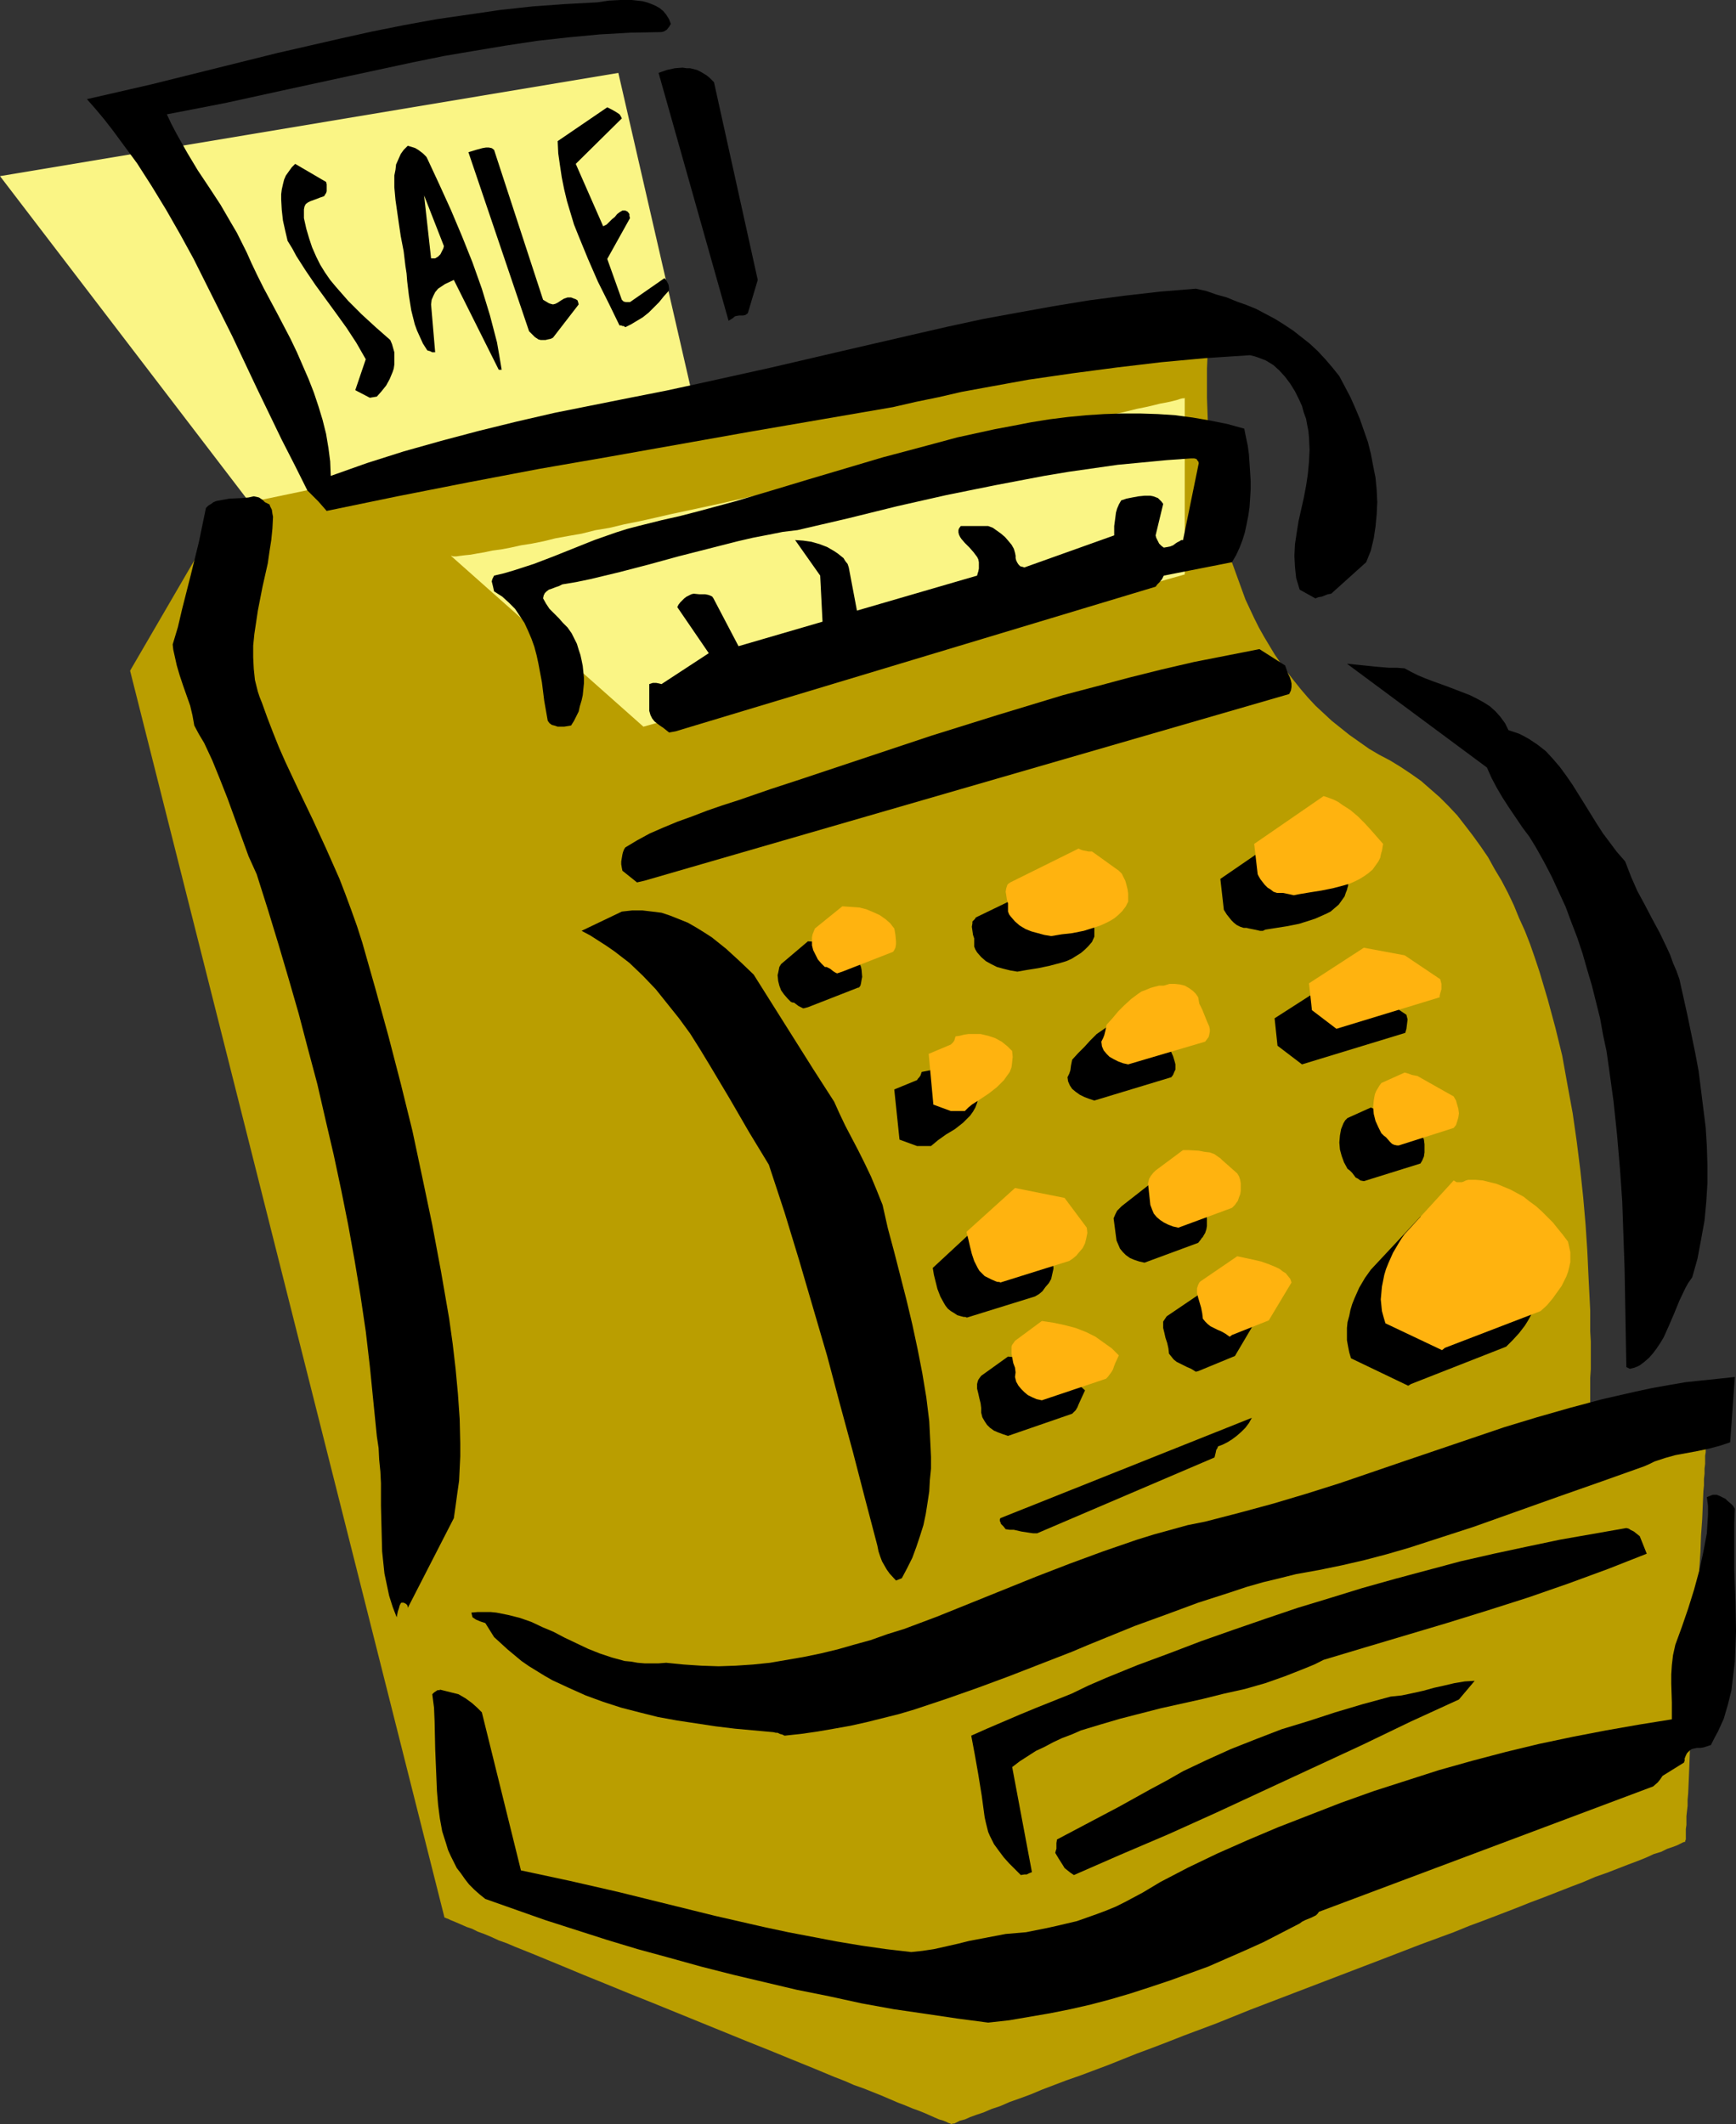 <?xml version="1.0" encoding="UTF-8" standalone="no"?>
<svg
   version="1.0"
   width="127.251mm"
   height="155.711mm"
   id="svg45"
   sodipodi:docname="Cash Register 2.wmf"
   xmlns:inkscape="http://www.inkscape.org/namespaces/inkscape"
   xmlns:sodipodi="http://sodipodi.sourceforge.net/DTD/sodipodi-0.dtd"
   xmlns="http://www.w3.org/2000/svg"
   xmlns:svg="http://www.w3.org/2000/svg">
  <rect width="100%" height="100%" fill="#333333" stroke="none"/>
  <sodipodi:namedview
     id="namedview45"
     pagecolor="#ffffff"
     bordercolor="#000000"
     borderopacity="0.25"
     inkscape:showpageshadow="2"
     inkscape:pageopacity="0.0"
     inkscape:pagecheckerboard="0"
     inkscape:deskcolor="#d1d1d1"
     inkscape:document-units="mm" />
  <defs
     id="defs1">
    <pattern
       id="WMFhbasepattern"
       patternUnits="userSpaceOnUse"
       width="6"
       height="6"
       x="0"
       y="0" />
  </defs>
  <path
     style="fill:#faf585;fill-opacity:1;fill-rule:evenodd;stroke:none"
     d="M 76.118,148.341 0,48.801 171.306,20.199 l 21.979,95.662 v 0 l -0.323,0.162 -0.323,0.162 h -0.646 l -0.646,0.323 -0.97,0.162 -0.97,0.323 -1.131,0.323 -1.293,0.323 -1.293,0.485 -1.454,0.323 -1.616,0.485 -1.778,0.646 -1.778,0.485 -1.939,0.485 -1.939,0.646 -4.202,1.293 -4.525,1.293 -4.848,1.293 -5.01,1.454 -5.172,1.616 -5.333,1.454 -10.828,3.232 -10.828,3.07 -5.333,1.454 -5.333,1.454 -5.01,1.454 -4.848,1.293 -4.525,1.293 -4.363,1.131 -1.939,0.485 -1.939,0.485 -1.939,0.485 -1.778,0.485 -1.616,0.485 -1.454,0.323 -1.454,0.323 -1.293,0.323 -1.131,0.323 -1.131,0.162 -0.97,0.162 -0.808,0.323 h -0.485 -0.485 -0.323 z"
     id="path1" />
  <path
     style="fill:#c4ad4c;fill-opacity:1;fill-rule:evenodd;stroke:none"
     d="m 250.495,482.511 15.03,39.428 191.669,-51.063 -5.656,-36.196 z"
     id="path2" />
  <path
     style="fill:#ba9e00;fill-opacity:1;fill-rule:evenodd;stroke:none"
     d="M 62.381,140.584 36.039,185.83 123.147,531.312 h 0.162 l 0.323,0.162 0.485,0.162 0.646,0.323 0.808,0.323 1.131,0.485 1.131,0.485 1.454,0.646 1.454,0.485 1.616,0.808 1.778,0.646 1.939,0.808 2.101,0.97 2.263,0.808 2.263,0.97 2.424,0.97 2.424,0.97 2.747,1.131 2.747,1.131 2.747,1.131 5.818,2.424 5.98,2.424 6.303,2.585 6.464,2.585 13.09,5.333 13.09,5.332 6.464,2.585 6.303,2.585 5.98,2.424 5.818,2.424 2.909,1.131 2.586,1.131 2.747,0.97 2.424,0.97 2.424,0.97 2.263,0.97 2.263,0.97 2.101,0.808 1.939,0.808 1.778,0.646 1.616,0.646 1.454,0.646 1.454,0.646 1.131,0.485 1.131,0.323 0.808,0.323 0.646,0.323 0.485,0.162 0.323,0.162 h 0.162 l 0.162,-0.162 h 0.485 l 0.646,-0.323 0.97,-0.485 1.293,-0.323 1.454,-0.646 1.778,-0.646 1.939,-0.646 2.263,-0.97 2.424,-0.808 2.586,-1.131 2.747,-0.97 3.071,-1.131 3.071,-1.293 3.394,-1.293 3.394,-1.293 3.717,-1.293 3.879,-1.454 3.879,-1.454 4.04,-1.616 4.04,-1.616 4.363,-1.616 4.202,-1.616 4.525,-1.778 9.05,-3.393 9.212,-3.717 37.978,-14.543 9.212,-3.555 9.212,-3.393 4.363,-1.778 4.363,-1.616 4.202,-1.616 4.202,-1.616 4.04,-1.616 3.879,-1.454 3.717,-1.454 3.717,-1.454 3.394,-1.293 3.394,-1.454 3.232,-1.131 2.909,-1.131 2.909,-1.131 2.586,-0.97 2.424,-0.97 2.101,-0.97 2.101,-0.646 1.616,-0.808 1.454,-0.485 1.293,-0.485 0.97,-0.485 0.646,-0.323 0.485,-0.162 h 0.162 v -0.323 l 0.162,-0.323 v -0.485 -0.646 -0.97 -0.808 l 0.162,-1.131 v -1.131 -1.293 l 0.162,-1.454 0.162,-1.454 v -1.616 l 0.162,-1.778 0.162,-3.717 0.162,-4.04 0.162,-4.363 0.323,-4.525 0.162,-4.848 0.323,-4.848 0.323,-5.009 0.485,-10.342 0.485,-10.342 0.323,-5.171 0.162,-4.848 0.323,-4.848 0.162,-4.525 0.323,-4.525 0.162,-3.878 0.162,-3.878 0.162,-1.616 v -1.778 l 0.162,-1.454 v -1.454 l 0.162,-1.293 v -1.293 -0.97 l 0.162,-0.97 v -0.808 -0.808 -0.485 l 0.162,-0.323 v -0.485 h -0.485 -0.323 -0.646 l -0.646,-0.162 h -0.97 l -0.97,-0.162 -1.131,-0.162 -2.424,-0.162 -2.747,-0.323 -2.909,-0.323 -5.98,-0.808 -3.071,-0.323 -2.747,-0.323 -2.424,-0.323 -1.131,-0.162 -0.97,-0.162 -0.808,-0.162 h -0.808 l -0.485,-0.162 h -0.485 l -0.323,-0.162 v 0 -0.323 -0.485 -0.808 -0.97 l 0.162,-1.131 v -1.293 l 0.162,-1.454 v -1.616 -1.778 -1.939 -2.101 l 0.162,-2.262 v -7.756 l -0.162,-2.747 v -2.909 -2.909 l -0.162,-3.232 -0.162,-3.232 -0.162,-3.232 -0.162,-3.555 -0.162,-3.393 -0.485,-7.272 -0.646,-7.433 -0.808,-7.595 -0.97,-7.756 -1.131,-7.918 -1.454,-7.918 -1.454,-8.08 -1.939,-7.918 -2.101,-7.756 -2.263,-7.595 -1.293,-3.878 -1.293,-3.717 -1.454,-3.717 -1.616,-3.555 -1.454,-3.555 -1.616,-3.393 -1.778,-3.393 -1.939,-3.232 -1.778,-3.232 -2.101,-3.07 -2.101,-2.909 -2.101,-2.747 -2.263,-2.909 -2.424,-2.585 -2.424,-2.424 -2.586,-2.262 -2.586,-2.262 -2.747,-1.939 -2.909,-1.939 -2.909,-1.778 -3.071,-1.616 -2.747,-1.616 -2.747,-1.939 -2.747,-1.939 -2.424,-1.939 -2.424,-1.939 -2.263,-2.101 -2.263,-2.101 -2.101,-2.262 -1.939,-2.262 -1.939,-2.424 -1.778,-2.262 -1.778,-2.424 -1.778,-2.585 -1.454,-2.424 -1.454,-2.424 -1.454,-2.585 -1.293,-2.585 -2.424,-5.171 -1.939,-5.333 -1.939,-5.332 -1.616,-5.333 -1.131,-5.333 -1.131,-5.332 -0.97,-5.171 -0.646,-5.171 -0.485,-5.009 -0.485,-4.848 -0.162,-4.525 -0.162,-4.525 v -4.201 -3.878 l 0.162,-3.555 0.162,-3.393 0.162,-1.616 0.162,-1.293 v -1.454 l 0.162,-1.131 0.162,-1.131 v -0.97 l 0.162,-0.97 0.162,-0.808 v -0.808 l 0.162,-0.485 v -0.485 -0.323 l 0.162,-0.162 v -0.162 z"
     id="path3" />
  <path
     style="fill:#faf585;fill-opacity:1;fill-rule:evenodd;stroke:none"
     d="m 124.924,153.996 53.331,47.346 149.974,-42.175 v -48.962 l -0.162,0.162 h -0.485 l -0.646,0.162 -0.97,0.323 -1.293,0.323 -1.454,0.323 -1.778,0.323 -1.939,0.485 -2.101,0.485 -2.424,0.485 -2.586,0.646 -2.747,0.646 -3.071,0.646 -3.071,0.808 -3.394,0.808 -3.394,0.646 -3.555,0.97 -3.879,0.808 -3.879,0.808 -4.04,0.97 -4.04,0.97 -4.202,0.97 -4.363,0.97 -4.363,0.97 -9.05,2.101 -9.212,2.101 -18.908,4.201 -18.908,4.201 -9.212,2.101 -9.05,1.939 -4.525,0.97 -4.202,0.97 -4.363,0.97 -4.04,0.808 -4.04,0.97 -3.879,0.646 -3.879,0.97 -3.717,0.646 -3.555,0.646 -3.232,0.808 -3.232,0.646 -3.071,0.485 -2.909,0.646 -2.586,0.485 -2.424,0.323 -2.263,0.485 -1.939,0.323 -1.778,0.323 -1.616,0.162 -1.293,0.162 -1.131,0.162 h -0.808 l -0.485,-0.162 z"
     id="path4" />
  <path
     style="fill:#000000;fill-opacity:1;fill-rule:evenodd;stroke:none"
     d="m 273.767,560.398 5.818,-0.646 5.656,-0.97 5.656,-0.97 5.656,-1.131 5.656,-1.293 5.495,-1.454 5.495,-1.616 5.495,-1.778 5.333,-1.778 5.333,-1.939 5.333,-1.939 5.172,-2.262 5.172,-2.262 5.01,-2.262 5.01,-2.585 5.01,-2.585 0.646,-0.485 0.97,-0.485 1.616,-0.646 0.646,-0.323 0.646,-0.323 0.485,-0.485 0.323,-0.485 92.602,-34.742 1.293,-1.131 0.646,-0.808 0.646,-0.97 5.98,-3.717 v -0.162 l 0.162,-0.323 v -0.646 l 0.323,-0.808 0.323,-0.646 0.646,-0.646 0.646,-0.485 0.646,-0.162 0.808,-0.162 h 0.97 l 0.97,-0.162 0.97,-0.323 0.97,-0.323 0.97,-1.939 0.97,-1.778 0.808,-1.778 0.808,-1.778 1.131,-3.878 0.97,-3.878 0.485,-4.04 0.485,-4.04 0.162,-4.201 0.162,-4.201 -0.162,-8.403 -0.162,-4.363 -0.162,-4.363 v -8.403 -4.201 l 0.162,-4.201 -0.485,-0.808 -0.485,-0.485 -1.131,-0.97 -0.485,-0.485 -0.646,-0.323 -0.97,-0.485 -0.808,-0.323 h -0.646 -0.485 l -0.808,0.323 -0.808,0.323 0.323,2.424 v 2.424 l -0.162,2.585 -0.162,2.585 -0.485,2.585 -0.485,2.585 -1.131,5.171 -1.454,5.333 -1.616,5.171 -1.778,5.171 -1.778,4.848 -0.646,2.909 -0.323,2.747 -0.162,2.585 v 2.585 l 0.162,5.171 v 2.424 2.262 l -9.05,1.454 -9.212,1.616 -9.212,1.778 -9.212,1.939 -9.373,2.262 -9.212,2.424 -9.212,2.585 -9.05,2.909 -9.05,2.909 -9.05,3.232 -8.727,3.393 -8.727,3.393 -8.404,3.555 -8.404,3.717 -8.08,3.878 -7.757,4.04 -2.424,1.454 -2.424,1.454 -2.424,1.293 -2.424,1.293 -2.586,1.293 -2.747,1.131 -2.586,0.97 -2.747,0.97 -2.747,0.97 -2.747,0.646 -2.747,0.646 -2.909,0.646 -5.656,1.131 -5.656,0.485 -3.394,0.646 -3.394,0.646 -3.394,0.646 -3.232,0.808 -6.464,1.454 -3.232,0.485 -3.071,0.323 -6.949,-0.808 -6.788,-0.97 -6.788,-1.131 -6.788,-1.293 -6.788,-1.293 -6.788,-1.454 -13.414,-3.07 -26.827,-6.625 -13.414,-3.07 -13.575,-2.909 -10.828,-43.791 -0.646,-0.646 -0.646,-0.646 -1.454,-1.293 -1.778,-1.293 -1.939,-1.131 -5.172,-1.293 v 0.162 h -0.646 l -0.485,0.323 -0.485,0.323 -0.485,0.485 0.485,3.717 0.162,3.878 0.162,7.595 0.323,7.756 0.162,3.878 0.323,3.878 0.485,3.717 0.646,3.555 1.131,3.555 0.485,1.616 0.808,1.778 0.808,1.616 0.808,1.616 1.131,1.454 1.131,1.616 1.131,1.454 1.454,1.454 1.454,1.293 1.616,1.293 8.242,2.909 8.242,2.909 8.565,2.747 8.565,2.747 8.565,2.585 8.889,2.424 8.727,2.424 8.889,2.262 8.889,2.101 8.889,2.101 8.889,1.778 8.889,1.939 8.889,1.616 8.889,1.293 8.727,1.293 z"
     id="path5" />
  <path
     style="fill:#000000;fill-opacity:1;fill-rule:evenodd;stroke:none"
     d="m 283.787,519.354 h 0.323 0.323 l 0.646,-0.323 0.808,-0.323 -5.495,-29.248 v 0.162 l 2.101,-1.616 2.263,-1.454 2.263,-1.454 2.424,-1.131 2.424,-1.293 2.424,-1.131 2.586,-0.97 2.586,-1.131 5.333,-1.616 5.495,-1.616 5.656,-1.454 5.656,-1.454 5.818,-1.293 5.818,-1.293 5.818,-1.454 5.818,-1.293 5.656,-1.616 5.495,-1.939 5.333,-2.101 2.747,-1.131 2.586,-1.293 11.313,-3.393 22.787,-6.787 11.474,-3.555 11.151,-3.555 11.151,-3.878 10.989,-4.04 10.666,-4.201 -1.939,-4.848 -0.808,-0.646 -0.808,-0.646 -0.97,-0.485 -0.485,-0.323 -0.646,-0.162 -9.212,1.616 -9.212,1.616 -9.212,1.939 -9.05,1.939 -9.212,2.101 -9.05,2.424 -9.05,2.424 -9.212,2.585 -8.889,2.747 -9.05,2.747 -9.05,3.07 -8.889,3.07 -8.727,3.07 -8.889,3.393 -8.727,3.232 -8.727,3.555 -4.848,2.101 -4.687,2.262 -9.697,3.878 -4.687,1.939 -4.525,1.939 -4.525,1.939 -4.363,1.939 0.485,2.585 0.485,2.585 0.485,2.747 0.485,2.747 0.97,5.979 0.808,5.979 0.323,1.454 0.323,1.293 0.323,1.293 0.485,1.131 1.131,2.262 1.293,1.778 1.454,1.939 1.454,1.616 1.616,1.616 1.616,1.616 z"
     id="path6" />
  <path
     style="fill:#000000;fill-opacity:1;fill-rule:evenodd;stroke:none"
     d="m 297.523,519.515 12.929,-5.656 13.252,-5.656 13.252,-5.979 13.575,-6.302 26.827,-12.443 13.414,-6.464 13.414,-6.14 4.363,-5.171 -2.747,0.162 -2.909,0.485 -2.747,0.646 -2.909,0.646 -2.909,0.808 -2.909,0.646 -3.071,0.646 -3.071,0.323 -7.757,2.101 -7.596,2.262 -7.434,2.424 -7.434,2.262 -7.111,2.747 -6.949,2.747 -6.788,3.07 -6.464,3.07 -4.525,2.585 -4.525,2.424 -8.727,4.848 -17.131,9.049 -0.162,0.97 v 0.808 0.808 l -0.162,0.485 -0.162,0.646 0.97,1.616 1.131,1.778 0.485,0.808 0.808,0.646 0.808,0.646 z"
     id="path7" />
  <path
     style="fill:#000000;fill-opacity:1;fill-rule:evenodd;stroke:none"
     d="m 217.365,480.895 4.525,-0.485 4.525,-0.646 4.687,-0.808 4.525,-0.808 4.363,-0.97 4.525,-1.131 4.525,-1.131 4.363,-1.293 8.727,-2.909 8.727,-3.07 8.727,-3.232 8.727,-3.393 8.727,-3.393 4.202,-1.778 4.363,-1.778 8.727,-3.555 8.889,-3.232 8.727,-3.232 9.05,-2.909 4.363,-1.454 4.525,-1.293 4.687,-1.131 4.525,-1.131 6.303,-1.131 6.303,-1.293 6.303,-1.454 6.141,-1.616 6.141,-1.778 5.98,-1.939 11.959,-3.878 11.797,-4.201 11.798,-4.201 11.959,-4.201 11.798,-4.201 1.454,-0.646 1.293,-0.646 2.909,-0.97 2.909,-0.808 6.141,-1.131 3.071,-0.646 3.071,-0.808 2.909,-0.97 1.293,-18.098 -4.525,0.485 -4.687,0.485 -4.525,0.485 -4.687,0.808 -4.525,0.808 -4.525,0.97 -9.212,2.101 -9.05,2.424 -9.05,2.585 -9.05,2.747 -9.05,3.07 -18.1,6.14 -18.424,6.302 -9.212,2.909 -9.212,2.747 -9.535,2.585 -9.373,2.424 -4.848,0.97 -4.687,1.293 -4.687,1.293 -4.687,1.454 -4.687,1.616 -4.687,1.616 -9.212,3.393 -9.212,3.555 -9.212,3.717 -9.212,3.717 -9.212,3.717 -9.05,3.393 -4.687,1.454 -4.525,1.616 -4.687,1.293 -4.525,1.293 -4.687,1.131 -4.687,0.97 -4.687,0.808 -4.687,0.808 -4.687,0.485 -4.848,0.323 -4.687,0.162 -4.848,-0.162 -4.848,-0.323 -4.848,-0.485 -2.101,0.162 h -1.939 -1.939 l -1.939,-0.162 -1.778,-0.323 -1.778,-0.162 -3.555,-0.97 -3.394,-1.131 -3.232,-1.293 -6.464,-3.07 -3.071,-1.616 -3.071,-1.293 -3.071,-1.454 -3.232,-1.131 -3.232,-0.808 -1.616,-0.323 -1.616,-0.323 -1.616,-0.162 h -1.778 -1.778 l -1.778,0.162 0.162,0.646 0.162,0.646 0.485,0.323 0.485,0.323 1.131,0.485 1.454,0.485 2.424,3.878 1.778,1.616 1.939,1.778 3.879,3.232 2.101,1.454 2.101,1.293 2.101,1.293 2.263,1.293 4.525,2.101 4.687,2.101 4.848,1.778 5.01,1.616 5.01,1.293 5.172,1.293 5.333,0.97 5.333,0.808 5.333,0.808 5.333,0.646 10.666,0.97 0.646,0.162 h 0.485 l 0.646,0.323 0.646,0.162 z"
     id="path8" />
  <path
     style="fill:#000000;fill-opacity:1;fill-rule:evenodd;stroke:none"
     d="m 109.895,448.092 0.323,-1.616 0.323,-0.97 0.162,-0.646 0.323,-0.646 0.162,-0.162 h 0.323 0.323 l 0.323,0.162 0.323,0.162 0.323,0.323 0.162,0.485 v 0.323 l 12.767,-24.885 0.485,-3.393 0.485,-3.555 0.485,-3.393 0.162,-3.393 0.162,-3.393 v -3.555 l -0.162,-6.787 -0.485,-6.948 -0.646,-6.948 -0.808,-6.948 -0.97,-6.948 -2.263,-13.089 -2.424,-12.927 -2.747,-13.089 -2.747,-12.927 -3.232,-13.089 -3.394,-13.089 -3.555,-12.927 -3.717,-13.089 -1.454,-4.525 -1.616,-4.525 -1.616,-4.363 -1.616,-4.201 -3.717,-8.403 -3.717,-8.08 -3.879,-8.08 -3.717,-7.918 -1.778,-4.04 -1.616,-4.04 -1.616,-4.201 -1.454,-4.04 -0.646,-1.616 -0.485,-1.454 -0.808,-3.232 -0.323,-3.07 -0.162,-3.232 v -3.232 l 0.323,-3.232 0.485,-3.232 0.485,-3.232 1.293,-6.625 1.454,-6.464 0.485,-3.393 0.485,-3.07 0.323,-3.232 0.162,-3.232 -0.162,-0.808 -0.162,-1.131 -0.485,-0.97 -0.162,-0.485 -0.323,-0.162 -0.97,-0.485 -0.323,-0.323 -0.323,-0.323 -0.97,-0.646 -0.646,-0.162 -0.808,-0.162 -1.454,0.323 -1.778,0.162 -3.555,0.162 -1.778,0.323 -1.778,0.323 -0.808,0.323 -0.646,0.485 -0.808,0.485 -0.646,0.646 -1.939,9.372 -2.263,9.211 -2.424,9.534 -1.131,4.848 -1.454,4.848 0.162,1.454 0.323,1.454 0.646,2.909 0.808,2.747 0.97,2.909 0.97,2.747 0.97,2.747 0.646,2.747 0.485,2.747 1.293,2.424 1.454,2.424 1.131,2.424 1.131,2.424 2.101,5.171 2.101,5.333 3.879,10.665 1.939,5.332 2.263,5.009 3.071,9.695 2.909,9.534 2.909,9.857 2.747,9.534 2.586,9.857 2.586,9.695 2.263,9.857 2.263,9.695 2.101,9.857 1.939,9.695 1.778,9.857 1.616,9.695 1.454,9.857 1.131,9.695 0.97,9.695 0.97,9.695 0.485,3.232 0.162,3.232 0.323,3.232 0.162,3.232 v 6.302 l 0.162,6.302 0.162,6.302 0.323,3.07 0.323,3.07 0.646,3.07 0.646,3.07 0.97,3.07 z"
     id="path9" />
  <path
     style="fill:#000000;fill-opacity:1;fill-rule:evenodd;stroke:none"
     d="m 249.849,437.266 1.454,-2.747 1.454,-2.909 1.131,-3.07 0.97,-2.909 0.97,-3.07 0.646,-3.07 0.485,-3.07 0.485,-3.232 0.162,-3.07 0.323,-3.232 v -3.232 l -0.162,-3.393 -0.162,-3.232 -0.162,-3.232 -0.808,-6.625 -1.131,-6.787 -1.293,-6.625 -1.454,-6.787 -1.616,-6.787 -3.394,-13.25 -1.778,-6.625 -1.454,-6.464 -1.616,-4.04 -1.616,-3.878 -1.778,-3.717 -1.778,-3.555 -1.778,-3.393 -1.778,-3.393 -1.616,-3.393 -1.454,-3.232 -2.909,-4.525 -2.909,-4.525 -5.495,-8.726 -5.495,-8.726 -2.747,-4.363 -2.747,-4.363 -3.717,-3.555 -3.879,-3.555 -4.04,-3.232 -2.263,-1.454 -2.101,-1.293 -2.263,-1.293 -2.424,-0.97 -2.424,-0.97 -2.424,-0.808 -2.586,-0.323 -2.747,-0.323 h -2.747 l -2.909,0.323 -11.151,5.333 2.424,1.293 2.263,1.454 2.263,1.454 2.101,1.454 2.101,1.616 2.101,1.616 3.717,3.555 3.555,3.717 3.232,4.04 3.232,4.04 3.071,4.201 2.747,4.363 2.747,4.525 5.495,9.211 5.333,9.211 2.747,4.525 2.747,4.525 4.363,13.25 4.04,13.25 3.879,13.25 3.879,13.25 3.555,13.412 3.555,13.089 3.394,13.089 3.394,12.927 0.323,1.616 0.485,1.454 0.485,1.293 0.646,1.131 0.646,1.131 0.808,1.131 1.778,1.939 z"
     id="path10" />
  <path
     style="fill:#000000;fill-opacity:1;fill-rule:evenodd;stroke:none"
     d="m 287.342,424.823 49.129,-21.007 0.323,-1.293 0.162,-0.808 0.323,-0.485 0.162,-0.485 1.293,-0.485 1.293,-0.646 1.293,-0.808 1.293,-0.97 1.293,-1.131 1.131,-1.131 0.97,-1.293 0.808,-1.454 -69.654,27.794 -0.162,0.323 v 0.485 l 0.162,0.323 0.162,0.485 0.646,0.646 0.646,0.808 1.131,0.162 h 1.131 l 2.101,0.485 2.101,0.323 1.131,0.162 z"
     id="path11" />
  <path
     style="fill:#000000;fill-opacity:1;fill-rule:evenodd;stroke:none"
     d="m 279.262,397.837 17.777,-6.14 0.485,-0.485 0.485,-0.485 0.485,-0.808 0.323,-0.808 0.808,-1.778 0.97,-2.101 -1.939,-1.778 -2.263,-1.778 -2.424,-1.454 -2.586,-1.454 -2.747,-1.131 -3.071,-0.808 -3.071,-0.646 -3.232,-0.323 -7.434,5.333 -0.485,0.646 -0.323,0.485 -0.162,0.485 -0.162,0.646 v 1.293 l 0.323,1.293 0.323,1.454 0.323,1.293 0.162,1.293 v 1.293 l 0.323,1.293 0.646,1.131 0.646,0.97 0.808,0.808 1.131,0.808 1.131,0.485 1.293,0.485 z"
     id="path12" />
  <path
     style="fill:#ffb30f;fill-opacity:1;fill-rule:evenodd;stroke:none"
     d="m 288.635,387.98 17.777,-5.979 0.485,-0.485 0.485,-0.646 0.485,-0.646 0.485,-0.808 0.323,-0.97 0.323,-0.808 0.97,-2.101 -1.939,-1.939 -2.263,-1.616 -2.263,-1.616 -2.586,-1.293 -2.909,-1.131 -3.071,-0.808 -3.071,-0.646 -3.232,-0.485 -7.434,5.494 -0.323,0.485 -0.485,0.646 -0.162,0.485 v 0.646 1.293 l 0.485,2.585 0.485,1.293 0.162,1.293 -0.162,1.293 0.323,1.293 0.646,1.131 0.808,0.97 0.808,0.808 0.97,0.808 1.293,0.646 1.131,0.485 z"
     id="path13" />
  <path
     style="fill:#000000;fill-opacity:1;fill-rule:evenodd;stroke:none"
     d="m 451.538,379.254 0.646,-0.162 0.646,-0.162 0.808,-0.323 0.646,-0.323 1.293,-0.97 1.293,-1.131 1.131,-1.293 0.97,-1.293 0.97,-1.454 0.97,-1.616 1.454,-3.232 1.454,-3.393 1.454,-3.555 1.616,-3.393 0.808,-1.454 1.131,-1.616 1.454,-5.171 0.97,-5.171 0.97,-5.333 0.485,-5.171 0.323,-5.171 v -5.171 l -0.162,-5.171 -0.323,-5.171 -0.646,-5.171 -0.646,-5.171 -0.646,-5.171 -0.97,-5.171 -2.101,-10.18 -2.263,-10.18 -0.808,-2.262 -0.97,-2.262 -0.808,-2.262 -0.97,-2.101 -1.939,-4.04 -2.101,-3.878 -1.939,-3.717 -2.101,-3.878 -1.778,-4.04 -0.808,-2.101 -0.808,-2.101 -2.263,-2.585 -1.939,-2.585 -1.939,-2.585 -1.778,-2.747 -3.394,-5.494 -3.232,-5.171 -1.778,-2.585 -1.778,-2.424 -1.939,-2.262 -1.939,-2.101 -2.263,-1.778 -2.424,-1.616 -1.454,-0.808 -1.293,-0.646 -1.454,-0.485 -1.454,-0.485 -0.97,-1.939 -1.293,-1.778 -1.293,-1.454 -1.616,-1.454 -1.778,-1.131 -1.778,-0.97 -1.939,-0.97 -2.101,-0.808 -4.202,-1.616 -4.04,-1.454 -2.101,-0.808 -1.939,-0.808 -1.939,-0.97 -1.778,-0.97 -2.101,-0.162 h -2.263 l -3.879,-0.323 -7.757,-0.808 38.786,28.763 1.293,2.909 1.454,2.747 1.616,2.747 1.778,2.747 3.717,5.494 1.939,2.585 1.778,2.909 2.263,4.04 2.101,4.04 1.939,4.201 1.939,4.201 1.616,4.363 1.616,4.201 1.454,4.363 1.293,4.525 1.293,4.363 1.131,4.525 1.131,4.525 0.808,4.525 0.97,4.525 0.646,4.525 1.293,9.372 0.97,9.211 0.808,9.372 0.646,9.211 0.323,9.372 0.323,9.211 0.162,9.211 0.162,9.049 0.162,9.049 z"
     id="path14" />
  <path
     style="fill:#000000;fill-opacity:1;fill-rule:evenodd;stroke:none"
     d="m 390.934,383.456 26.342,-10.342 1.778,-1.778 1.778,-1.939 1.616,-2.101 0.808,-1.293 0.646,-1.131 0.646,-1.293 0.485,-1.293 0.323,-1.293 0.162,-1.454 0.162,-1.293 v -1.454 l -0.323,-1.454 -0.485,-1.454 -1.293,-1.939 -1.454,-1.778 -1.454,-1.616 -1.454,-1.778 -1.616,-1.454 -1.616,-1.454 -1.616,-1.293 -1.778,-1.131 -1.616,-1.131 -1.939,-0.97 -1.778,-0.808 -1.939,-0.646 -1.939,-0.646 -1.939,-0.323 -2.101,-0.323 h -2.101 l -0.646,0.323 -0.485,0.162 -0.485,0.162 -0.485,0.162 -0.808,-0.162 -0.808,-0.162 -13.737,14.705 -0.808,1.131 -0.808,1.131 -1.616,2.747 -1.293,2.909 -0.646,1.616 -0.485,1.616 -0.323,1.616 -0.485,1.778 -0.162,1.616 v 1.778 1.616 l 0.323,1.778 0.323,1.616 0.485,1.616 15.838,7.595 z"
     id="path15" />
  <path
     style="fill:#ffb30f;fill-opacity:1;fill-rule:evenodd;stroke:none"
     d="m 400.307,373.437 26.504,-10.18 1.778,-1.616 1.616,-1.939 1.616,-2.262 0.808,-1.131 0.646,-1.293 0.646,-1.293 0.485,-1.293 0.323,-1.293 0.323,-1.454 v -1.293 -1.454 l -0.323,-1.454 -0.323,-1.454 -1.454,-1.939 -1.454,-1.778 -1.293,-1.616 -1.616,-1.616 -1.454,-1.454 -1.616,-1.454 -1.778,-1.293 -1.616,-1.293 -1.778,-0.97 -1.778,-0.97 -1.939,-0.808 -1.939,-0.808 -1.939,-0.485 -1.939,-0.485 -1.939,-0.162 h -2.101 l -0.646,0.162 -0.646,0.323 -0.485,0.162 h -0.485 -0.97 l -0.808,-0.485 -13.575,14.866 -0.808,1.131 -0.808,1.293 -1.616,2.747 -1.293,2.909 -0.646,1.616 -0.485,1.616 -0.323,1.616 -0.323,1.616 -0.162,1.778 -0.162,1.778 0.162,1.616 0.162,1.616 0.485,1.778 0.485,1.616 15.676,7.433 z"
     id="path16" />
  <path
     style="fill:#000000;fill-opacity:1;fill-rule:evenodd;stroke:none"
     d="m 331.946,379.901 10.181,-4.201 6.303,-10.665 -0.485,-0.97 -0.485,-0.808 -0.646,-0.646 -0.808,-0.646 -0.808,-0.646 -0.97,-0.485 -1.939,-0.808 -2.263,-0.646 -2.263,-0.485 -2.263,-0.485 -2.263,-0.485 -10.02,6.787 -0.323,0.485 -0.323,0.485 -0.323,0.485 v 0.646 1.131 l 0.323,1.293 0.323,1.454 0.485,1.454 0.323,1.454 0.162,1.454 0.646,0.808 0.646,0.808 0.808,0.646 0.97,0.485 0.97,0.485 0.97,0.485 1.131,0.485 1.293,0.808 z"
     id="path17" />
  <path
     style="fill:#ffb30f;fill-opacity:1;fill-rule:evenodd;stroke:none"
     d="m 341.32,369.882 10.181,-4.04 6.303,-10.503 -0.323,-0.97 -0.646,-0.808 -0.646,-0.808 -0.808,-0.485 -0.808,-0.646 -0.97,-0.485 -1.939,-0.808 -2.263,-0.808 -2.101,-0.485 -4.525,-0.97 -10.181,6.948 -0.323,0.323 -0.323,0.646 -0.162,0.485 -0.162,0.485 v 1.293 l 0.323,1.293 0.808,2.747 0.323,1.616 0.162,1.454 0.646,0.808 0.646,0.646 0.808,0.646 0.97,0.485 0.97,0.485 1.131,0.485 1.131,0.646 1.131,0.808 z"
     id="path18" />
  <path
     style="fill:#000000;fill-opacity:1;fill-rule:evenodd;stroke:none"
     d="m 267.949,365.034 18.747,-5.817 1.131,-0.646 0.97,-0.808 0.808,-1.131 0.97,-1.131 0.646,-1.131 0.323,-1.454 0.323,-1.454 -0.162,-1.616 -6.141,-8.241 -13.737,-2.747 -13.414,12.443 0.323,1.939 0.485,1.939 0.485,1.939 0.808,2.101 0.97,1.778 0.485,0.808 0.646,0.808 0.808,0.646 0.808,0.485 0.97,0.646 1.131,0.323 0.646,0.162 h 0.485 l 0.323,0.162 z"
     id="path19" />
  <path
     style="fill:#ffb30f;fill-opacity:1;fill-rule:evenodd;stroke:none"
     d="m 277.161,355.339 19.07,-5.979 0.97,-0.646 0.97,-0.808 0.808,-0.97 0.97,-1.131 0.646,-1.293 0.323,-1.293 0.323,-1.616 -0.162,-1.454 -6.141,-8.241 -13.737,-2.747 -13.414,12.119 v 0.162 l 0.485,1.939 0.485,2.101 0.485,1.939 0.646,1.939 0.485,0.97 0.485,0.97 0.485,0.808 0.646,0.646 0.808,0.808 0.97,0.485 0.97,0.485 1.131,0.485 0.485,0.162 h 0.485 z"
     id="path20" />
  <path
     style="fill:#000000;fill-opacity:1;fill-rule:evenodd;stroke:none"
     d="m 317.078,349.845 14.868,-5.494 0.646,-0.808 0.323,-0.485 0.323,-0.323 0.162,-0.323 0.485,-0.808 0.323,-0.97 0.162,-0.97 v -0.97 -0.97 l -0.162,-1.131 -0.485,-0.808 -0.485,-0.97 -4.202,-3.717 -0.323,-0.485 -0.485,-0.323 -1.131,-0.646 -1.454,-0.485 -1.293,-0.323 -1.616,-0.323 h -1.454 -1.616 l -1.454,-0.162 -7.434,5.817 -0.646,0.646 -0.646,0.646 -0.485,0.97 -0.485,1.131 0.808,6.14 0.485,1.131 0.485,1.131 0.808,0.97 0.808,0.808 1.131,0.808 1.131,0.485 1.454,0.485 z"
     id="path21" />
  <path
     style="fill:#ffb30f;fill-opacity:1;fill-rule:evenodd;stroke:none"
     d="m 326.452,340.149 14.868,-5.494 0.808,-0.808 0.323,-0.485 0.485,-0.646 0.323,-0.97 0.323,-0.808 0.162,-0.97 v -1.131 -0.97 l -0.162,-0.97 -0.323,-0.97 -0.485,-0.808 -4.202,-3.717 -0.485,-0.485 -0.485,-0.323 -1.131,-0.808 -1.293,-0.485 -1.454,-0.162 -1.616,-0.323 -2.909,-0.162 h -1.454 l -7.596,5.656 -0.646,0.646 -0.646,0.808 -0.485,0.808 -0.323,1.293 0.646,5.979 0.485,1.293 0.485,1.131 0.808,0.97 0.97,0.808 0.97,0.646 1.293,0.646 1.293,0.485 z"
     id="path22" />
  <path
     style="fill:#000000;fill-opacity:1;fill-rule:evenodd;stroke:none"
     d="m 378.49,327.06 15.03,-4.686 0.485,-0.808 0.485,-1.131 0.162,-1.131 v -1.131 -1.131 l -0.162,-1.293 -0.485,-1.131 -0.485,-1.131 -10.181,-5.656 h -0.808 l -0.808,-0.162 -0.808,-0.323 -1.131,-0.485 -6.464,2.909 -0.646,0.646 -0.485,0.808 -0.323,0.808 -0.323,0.808 -0.323,1.778 -0.162,1.939 0.162,1.939 0.485,1.778 0.646,1.778 0.97,1.778 0.646,0.485 0.646,0.646 0.97,1.293 0.646,0.323 0.646,0.485 0.808,0.162 h 0.323 z"
     id="path23" />
  <path
     style="fill:#ffb30f;fill-opacity:1;fill-rule:evenodd;stroke:none"
     d="m 388.025,317.203 14.706,-4.686 0.646,-0.808 0.323,-0.97 0.323,-1.131 0.162,-1.131 -0.162,-1.293 -0.323,-1.131 -0.323,-1.131 -0.646,-1.131 -10.02,-5.656 -0.808,-0.162 -0.808,-0.162 -0.808,-0.323 -1.131,-0.323 -6.464,2.909 -0.485,0.646 -0.485,0.808 -0.485,0.808 -0.323,0.808 -0.162,0.808 -0.162,0.97 -0.162,1.778 0.162,1.939 0.485,1.939 0.808,1.778 0.808,1.616 0.646,0.646 0.646,0.485 1.131,1.293 0.485,0.485 0.646,0.323 0.808,0.162 h 0.485 z"
     id="path24" />
  <path
     style="fill:#000000;fill-opacity:1;fill-rule:evenodd;stroke:none"
     d="m 254.05,317.527 h 3.879 l 0.97,-0.808 0.97,-0.808 2.263,-1.616 2.424,-1.454 2.263,-1.778 0.97,-0.97 0.97,-0.97 0.808,-1.131 0.646,-1.131 0.485,-1.293 0.323,-1.454 0.162,-1.454 -0.162,-1.616 -1.293,-1.454 -1.616,-1.131 -1.778,-0.97 -1.939,-0.646 -2.101,-0.485 -2.263,-0.162 -2.263,0.323 -2.424,0.485 -0.323,0.97 -0.323,0.485 -0.323,0.323 -0.323,0.485 -6.303,2.585 1.454,13.897 z"
     id="path25" />
  <path
     style="fill:#ffb30f;fill-opacity:1;fill-rule:evenodd;stroke:none"
     d="m 263.424,307.831 h 3.879 l 0.97,-0.97 0.97,-0.808 2.263,-1.454 2.424,-1.616 2.263,-1.778 0.97,-0.97 0.97,-0.97 0.808,-1.131 0.808,-1.131 0.485,-1.293 0.162,-1.293 0.162,-1.616 -0.162,-1.616 -1.293,-1.293 -1.616,-1.293 -1.778,-0.97 -1.939,-0.646 -2.101,-0.485 h -1.131 -1.131 -1.131 l -1.131,0.162 -1.293,0.323 -1.131,0.162 -0.323,1.131 -0.323,0.485 -0.323,0.323 -0.323,0.323 -6.141,2.585 1.293,14.058 z"
     id="path26" />
  <path
     style="fill:#000000;fill-opacity:1;fill-rule:evenodd;stroke:none"
     d="m 303.18,304.922 21.332,-6.464 0.485,-0.646 0.323,-0.808 0.323,-0.646 v -0.646 -0.808 l -0.162,-0.646 -0.485,-1.616 -0.646,-1.454 -1.454,-3.232 -0.485,-1.778 -0.646,-0.97 -0.808,-0.808 -0.97,-0.808 -1.293,-0.646 -1.293,-0.485 -1.293,-0.162 -1.616,0.162 -1.454,0.323 -1.293,0.162 -1.293,0.162 -1.293,0.323 -1.131,0.485 -1.131,0.485 -0.97,0.646 -2.101,1.454 -1.778,1.778 -1.616,1.778 -1.778,1.778 -1.616,1.778 -0.162,0.808 -0.162,0.808 -0.162,1.293 -0.323,0.97 -0.485,0.97 0.162,1.131 0.485,1.131 0.646,0.97 0.97,0.808 1.131,0.808 1.293,0.646 1.293,0.485 z"
     id="path27" />
  <path
     style="fill:#ffb30f;fill-opacity:1;fill-rule:evenodd;stroke:none"
     d="m 312.553,294.904 21.332,-6.302 0.485,-0.646 0.485,-0.646 0.162,-0.646 0.162,-0.808 v -0.646 l -0.162,-0.808 -0.646,-1.454 -0.646,-1.616 -0.646,-1.616 -0.808,-1.616 -0.323,-1.778 -0.646,-0.97 -0.808,-0.808 -1.131,-0.808 -1.131,-0.646 -1.293,-0.323 -1.454,-0.162 h -1.454 l -1.616,0.485 h -1.293 l -1.293,0.323 -1.131,0.323 -1.131,0.485 -1.293,0.485 -0.97,0.646 -1.939,1.454 -1.939,1.778 -1.616,1.616 -1.616,1.939 -1.616,1.778 -0.162,0.808 -0.162,0.808 -0.323,1.293 -0.323,0.808 -0.485,0.97 0.162,1.293 0.485,1.131 0.808,0.97 0.808,0.808 1.131,0.646 1.293,0.646 1.293,0.485 z"
     id="path28" />
  <path
     style="fill:#000000;fill-opacity:1;fill-rule:evenodd;stroke:none"
     d="m 360.713,294.904 28.605,-8.726 0.323,-1.131 0.162,-1.293 0.162,-1.293 -0.162,-0.646 -0.162,-0.646 -9.858,-6.625 -11.313,-2.262 -15.353,9.857 0.808,7.595 z"
     id="path29" />
  <path
     style="fill:#ffb30f;fill-opacity:1;fill-rule:evenodd;stroke:none"
     d="m 370.248,285.047 28.605,-8.726 v -0.485 l 0.162,-0.646 0.323,-1.131 v -1.454 l -0.162,-0.646 -0.162,-0.646 -9.858,-6.625 -11.313,-2.101 -15.191,9.857 0.808,7.433 z"
     id="path30" />
  <path
     style="fill:#000000;fill-opacity:1;fill-rule:evenodd;stroke:none"
     d="m 223.829,279.068 14.06,-5.494 v 0.162 l 0.485,-0.646 0.162,-0.646 0.162,-0.97 0.162,-0.808 -0.162,-1.939 -0.162,-0.808 -0.323,-0.808 -0.97,-1.454 -1.454,-1.293 -1.454,-1.131 -1.778,-0.808 -1.939,-0.646 -2.101,-0.485 -2.263,-0.323 -2.424,-0.162 -7.434,6.302 -0.485,0.808 -0.162,0.808 -0.162,0.808 -0.162,0.646 0.162,1.616 0.323,1.293 0.485,1.293 0.808,1.131 0.97,1.131 0.97,0.97 0.485,0.162 h 0.323 l 0.646,0.485 0.646,0.485 0.646,0.323 0.646,0.323 z"
     id="path31" />
  <path
     style="fill:#ffb30f;fill-opacity:1;fill-rule:evenodd;stroke:none"
     d="m 233.364,269.211 14.06,-5.494 0.323,-0.485 0.323,-0.646 0.162,-0.97 v -0.808 l -0.162,-1.778 -0.162,-0.97 -0.162,-0.808 -1.131,-1.454 -1.293,-1.131 -1.616,-1.131 -1.778,-0.808 -1.939,-0.808 -1.939,-0.485 -2.263,-0.162 -2.424,-0.162 -7.596,6.14 -0.323,0.808 -0.323,0.808 -0.162,0.808 v 0.808 1.454 l 0.323,1.293 0.646,1.293 0.646,1.293 0.97,1.131 0.97,0.97 h 0.485 l 0.323,0.162 0.646,0.323 0.808,0.646 0.485,0.323 0.646,0.323 z"
     id="path32" />
  <path
     style="fill:#000000;fill-opacity:1;fill-rule:evenodd;stroke:none"
     d="m 281.847,269.211 2.747,-0.485 3.071,-0.485 3.071,-0.646 3.071,-0.808 1.616,-0.485 1.454,-0.646 1.293,-0.808 1.293,-0.808 1.131,-0.97 0.97,-0.97 0.97,-1.131 0.646,-1.454 v -0.97 -1.131 l -0.162,-1.293 -0.323,-1.131 -0.323,-1.131 -0.485,-1.131 -0.646,-0.97 -0.646,-0.808 -7.434,-5.333 h -0.97 -0.808 l -0.808,-0.323 -0.485,-0.162 -0.646,-0.162 -19.07,9.211 -0.323,0.485 -0.323,0.323 -0.323,0.323 v 0.485 l -0.162,0.97 0.162,1.131 0.162,1.131 0.323,0.97 v 1.131 1.131 l 0.323,0.808 0.485,0.808 1.131,1.293 1.293,1.131 1.454,0.808 1.616,0.808 1.778,0.485 1.939,0.485 z"
     id="path33" />
  <path
     style="fill:#ffb30f;fill-opacity:1;fill-rule:evenodd;stroke:none"
     d="m 291.221,259.354 2.909,-0.485 1.454,-0.162 1.454,-0.162 3.232,-0.646 3.071,-0.97 1.454,-0.485 1.454,-0.646 1.293,-0.646 1.293,-0.808 1.131,-0.97 0.97,-0.97 0.97,-1.293 0.646,-1.293 v -2.262 l -0.162,-1.131 -0.323,-1.293 -0.323,-1.131 -0.485,-0.97 -0.485,-0.97 -0.808,-0.808 -7.434,-5.333 h -0.97 l -0.808,-0.162 -0.808,-0.162 -0.485,-0.162 -0.646,-0.323 -18.908,9.372 -0.485,0.323 -0.323,0.323 -0.162,0.485 -0.162,0.485 -0.162,0.97 0.162,0.97 0.162,1.131 0.323,1.131 v 0.97 1.293 l 0.323,0.808 0.485,0.646 1.131,1.293 1.293,1.131 1.616,0.97 1.616,0.646 1.778,0.485 1.778,0.485 z"
     id="path34" />
  <path
     style="fill:#000000;fill-opacity:1;fill-rule:evenodd;stroke:none"
     d="m 350.531,257.576 3.071,-0.485 3.071,-0.485 3.232,-0.646 3.071,-0.97 1.454,-0.485 1.454,-0.646 1.454,-0.646 1.293,-0.646 1.131,-0.97 1.131,-0.97 0.808,-1.131 0.808,-1.131 0.323,-0.97 0.323,-0.808 0.162,-0.646 0.162,-0.485 v -0.485 -0.485 l 0.323,-0.97 -3.555,-3.717 -1.616,-1.939 -1.939,-1.778 -1.939,-1.778 -2.263,-1.454 -1.293,-0.808 -1.131,-0.646 -1.454,-0.485 -1.454,-0.485 -19.07,13.089 0.97,8.564 0.808,1.293 1.293,1.616 0.646,0.646 0.808,0.646 0.97,0.485 0.97,0.323 h 0.808 l 0.646,0.162 0.808,0.162 0.808,0.162 1.454,0.323 h 0.808 z"
     id="path35" />
  <path
     style="fill:#ffb30f;fill-opacity:1;fill-rule:evenodd;stroke:none"
     d="m 360.066,247.719 2.909,-0.485 3.071,-0.485 3.232,-0.646 3.071,-0.808 1.616,-0.485 1.454,-0.646 1.293,-0.646 1.293,-0.808 1.131,-0.808 1.131,-0.97 0.808,-1.131 0.808,-1.131 0.485,-0.97 0.162,-0.808 0.162,-0.646 0.162,-0.485 0.162,-0.97 0.162,-0.97 -3.394,-3.878 -1.778,-1.939 -1.778,-1.778 -2.101,-1.778 -2.263,-1.454 -1.131,-0.808 -1.293,-0.646 -1.293,-0.485 -1.454,-0.485 -19.232,13.25 0.97,8.403 0.323,0.646 0.485,0.808 1.131,1.454 0.808,0.808 0.808,0.485 0.808,0.646 0.97,0.323 h 0.808 0.808 l 1.616,0.323 1.454,0.323 0.808,-0.162 z"
     id="path36" />
  <path
     style="fill:#000000;fill-opacity:1;fill-rule:evenodd;stroke:none"
     d="m 178.579,244.003 178.579,-51.709 0.485,-0.97 0.162,-0.97 v -0.97 l -0.162,-0.808 -0.323,-0.97 -0.485,-0.97 -0.808,-2.262 -7.111,-4.525 -9.05,1.778 -9.05,1.778 -9.05,2.101 -9.05,2.262 -9.05,2.424 -9.212,2.424 -9.05,2.747 -9.05,2.747 -18.1,5.656 -17.939,5.979 -17.939,5.979 -8.889,2.909 -8.889,3.07 -4.525,1.454 -4.202,1.454 -4.202,1.616 -4.04,1.454 -3.879,1.616 -3.717,1.616 -3.555,1.939 -3.232,1.939 -0.323,0.485 -0.323,0.808 -0.162,0.646 -0.162,0.97 -0.162,0.97 v 0.808 l 0.162,0.97 0.162,0.808 4.04,3.232 z"
     id="path37" />
  <path
     style="fill:#000000;fill-opacity:1;fill-rule:evenodd;stroke:none"
     d="m 187.144,202.635 133.005,-40.075 0.485,-0.646 0.646,-0.646 0.646,-0.808 0.485,-0.97 v 0 l 18.908,-3.717 1.131,-1.939 0.97,-2.101 0.808,-2.101 0.646,-2.101 0.485,-2.262 0.485,-2.424 0.323,-2.262 0.162,-2.424 0.162,-2.585 v -2.262 l -0.162,-2.585 -0.162,-2.424 -0.162,-2.424 -0.323,-2.424 -0.485,-2.262 -0.485,-2.424 -4.687,-1.293 -4.848,-0.97 -4.687,-0.808 -4.848,-0.646 -4.848,-0.323 -5.01,-0.162 h -4.848 l -5.01,0.162 -5.01,0.323 -5.01,0.485 -5.172,0.646 -5.01,0.808 -5.01,0.97 -5.172,0.97 -5.172,1.131 -5.172,1.131 -10.181,2.747 -10.343,2.747 -10.343,3.07 -10.343,3.07 -10.181,3.07 -10.343,3.07 -10.181,2.747 -5.01,1.293 -5.01,1.131 -3.232,0.808 -3.232,0.808 -3.071,0.808 -3.071,0.97 -5.98,2.101 -5.656,2.262 -5.656,2.262 -5.495,2.101 -5.495,1.778 -2.747,0.808 -2.747,0.646 -0.162,0.323 -0.162,0.323 -0.162,0.323 -0.162,0.646 0.162,0.646 0.162,0.646 0.323,1.454 2.263,1.454 1.778,1.616 1.778,1.778 1.293,1.939 1.293,1.939 0.97,2.101 0.97,2.262 0.808,2.262 0.646,2.424 0.485,2.262 0.97,5.171 0.323,2.585 0.323,2.585 0.97,5.494 0.485,0.646 0.646,0.485 0.646,0.162 0.97,0.323 h 0.808 0.97 l 1.939,-0.323 0.808,-1.293 0.646,-1.293 0.646,-1.293 0.323,-1.454 0.485,-1.616 0.323,-1.454 0.162,-1.616 0.162,-1.616 v -1.616 l -0.162,-1.616 -0.162,-1.616 -0.323,-1.616 -0.323,-1.454 -0.485,-1.454 -0.485,-1.616 -0.646,-1.293 -0.808,-1.616 -1.131,-1.616 -1.293,-1.293 -1.131,-1.293 -2.586,-2.585 -0.97,-1.454 -0.808,-1.454 0.162,-0.808 0.323,-0.646 0.485,-0.485 0.646,-0.485 0.97,-0.323 0.808,-0.323 0.97,-0.323 0.97,-0.485 3.879,-0.646 3.879,-0.808 4.04,-0.97 4.04,-0.97 8.08,-2.101 8.242,-2.262 8.242,-2.101 8.242,-2.101 4.202,-0.97 4.202,-0.808 4.04,-0.808 4.04,-0.485 13.898,-3.232 13.737,-3.393 13.575,-3.07 13.575,-2.747 13.575,-2.585 6.788,-1.131 6.788,-0.97 6.788,-0.97 6.788,-0.646 6.788,-0.646 6.788,-0.485 h 0.808 l 0.646,0.162 0.323,0.485 0.162,0.162 0.162,0.485 -4.363,21.33 h -0.485 l -0.485,0.323 -0.646,0.323 -0.485,0.323 -0.646,0.485 -0.808,0.323 -0.808,0.162 -0.97,0.162 -0.646,-0.485 -0.646,-0.646 -0.485,-0.97 -0.323,-0.646 -0.162,-0.646 2.101,-8.726 -0.485,-0.646 -0.485,-0.485 -0.485,-0.485 -1.293,-0.485 -0.808,-0.162 h -1.616 l -1.616,0.162 -1.778,0.323 -1.616,0.323 -1.454,0.485 -0.646,1.131 -0.485,1.131 -0.323,1.131 -0.162,1.293 -0.323,2.424 v 2.585 l -24.888,8.888 -0.485,-0.162 -0.646,-0.162 -0.485,-0.485 -0.323,-0.485 -0.323,-0.646 -0.162,-0.646 v -0.646 l -0.162,-0.808 -0.323,-1.131 -0.646,-1.131 -0.808,-0.97 -0.97,-1.131 -1.131,-0.97 -1.131,-0.808 -1.131,-0.808 -1.293,-0.485 h -7.596 l -0.485,0.646 -0.162,0.485 v 0.646 l 0.162,0.646 0.323,0.646 0.323,0.485 0.97,1.131 1.293,1.293 1.131,1.293 0.97,1.293 0.323,0.646 0.162,0.808 v 0.97 0.808 l -0.162,0.808 -0.162,0.485 -0.162,0.646 v 0 l -33.292,9.695 -2.263,-11.958 -0.323,-0.97 -0.646,-0.808 -0.485,-0.808 -0.808,-0.646 -0.808,-0.646 -0.97,-0.646 -1.939,-1.131 -2.101,-0.808 -2.263,-0.646 -2.263,-0.323 -2.263,-0.162 6.949,9.857 0.646,12.766 -23.272,6.787 -6.949,-13.25 -0.323,-0.485 -0.646,-0.323 -0.485,-0.162 -0.808,-0.162 h -1.616 l -1.616,-0.162 -0.646,0.162 -0.646,0.323 -0.646,0.323 -0.646,0.485 -1.131,1.131 -0.485,0.646 -0.323,0.646 8.727,12.766 -13.09,8.564 -0.646,-0.162 -0.808,-0.162 h -0.97 l -0.485,0.162 -0.485,0.162 v 7.433 l 0.323,1.131 0.485,0.97 0.646,0.808 0.808,0.646 0.646,0.485 0.97,0.646 1.616,1.293 z"
     id="path38" />
  <path
     style="fill:#000000;fill-opacity:1;fill-rule:evenodd;stroke:none"
     d="m 365.238,165.469 0.97,-0.162 0.808,-0.323 0.808,-0.323 0.97,-0.162 9.697,-8.726 1.293,-3.232 0.808,-3.393 0.485,-3.232 0.323,-3.393 0.162,-3.393 -0.162,-3.393 -0.323,-3.393 -0.646,-3.232 -0.646,-3.393 -0.808,-3.232 -1.131,-3.232 -1.131,-3.232 -1.293,-3.07 -1.293,-2.909 -1.616,-3.07 -1.454,-2.747 -1.939,-2.424 -1.939,-2.262 -2.101,-2.262 -2.263,-2.101 -2.263,-1.778 -2.263,-1.778 -2.424,-1.616 -2.586,-1.616 -2.424,-1.293 -2.747,-1.454 -2.747,-1.131 -2.747,-0.97 -2.747,-1.131 -2.909,-0.808 -2.747,-0.97 -2.909,-0.646 -9.858,0.808 -9.858,1.131 -9.858,1.293 -9.858,1.616 -9.858,1.778 -9.697,1.778 -9.697,2.101 -9.858,2.262 -19.555,4.525 -9.697,2.262 -9.697,2.262 -19.716,4.363 -9.697,2.101 -9.858,1.939 -10.505,2.101 -10.505,2.101 -10.505,2.424 -10.505,2.585 -10.343,2.747 -10.343,2.909 -10.181,3.232 -10.02,3.555 -0.162,-4.04 -0.485,-3.717 -0.646,-3.878 -0.97,-3.878 -1.131,-3.717 -1.293,-3.878 -1.454,-3.717 -1.616,-3.717 -1.616,-3.717 -1.778,-3.717 -3.717,-7.11 -3.717,-6.948 -1.778,-3.555 -1.616,-3.393 -1.293,-2.909 -1.454,-2.909 -1.293,-2.585 -1.616,-2.747 -2.909,-5.009 -3.071,-4.686 -3.232,-4.848 -2.909,-4.848 -1.454,-2.585 -1.454,-2.585 -1.454,-2.747 -1.293,-2.747 8.404,-1.616 8.242,-1.616 16.969,-3.717 17.131,-3.717 17.292,-3.717 8.727,-1.778 8.565,-1.454 8.727,-1.454 8.565,-1.293 8.727,-0.97 8.565,-0.808 8.565,-0.485 8.565,-0.162 0.646,-0.162 0.808,-0.485 0.646,-0.808 0.485,-0.808 -0.485,-1.293 L 184.558,4.04 183.75,3.07 182.781,2.262 181.649,1.616 180.518,1.131 179.225,0.646 177.932,0.323 176.478,0.162 175.023,0 h -3.071 l -3.232,0.162 -3.232,0.485 -9.05,0.485 -8.889,0.646 -8.889,0.97 -8.889,1.293 -8.889,1.293 -8.889,1.616 -8.889,1.778 -8.727,1.939 -17.615,4.04 -35.069,8.726 -17.615,4.04 2.424,2.747 2.424,2.909 2.263,2.909 2.263,3.07 4.525,6.14 4.04,6.302 4.04,6.625 3.879,6.787 3.717,6.787 3.555,7.11 7.111,14.22 6.788,14.382 6.949,14.382 3.555,6.948 3.555,7.11 0.808,0.808 0.808,0.808 1.454,1.454 1.131,1.293 1.131,1.293 19.555,-4.04 19.716,-3.878 19.555,-3.717 19.555,-3.393 39.11,-6.948 19.716,-3.393 19.716,-3.393 6.303,-1.454 6.303,-1.293 6.303,-1.454 6.141,-1.131 12.444,-2.262 12.282,-1.778 12.282,-1.616 12.282,-1.454 12.282,-1.131 12.282,-0.808 1.293,0.323 0.97,0.323 2.101,0.808 2.101,1.293 1.616,1.454 1.616,1.778 1.454,1.939 1.293,2.101 1.131,2.262 0.808,1.778 0.485,1.778 0.646,1.778 0.323,1.778 0.323,1.616 0.162,1.778 0.162,3.393 -0.162,3.393 -0.323,3.393 -0.485,3.232 -0.646,3.393 -1.454,6.464 -0.485,3.07 -0.485,3.232 -0.162,3.232 0.162,3.07 0.162,1.616 0.162,1.454 0.485,1.616 0.485,1.616 4.363,2.424 z"
     id="path39" />
  <path
     style="fill:#000000;fill-opacity:1;fill-rule:evenodd;stroke:none"
     d="m 104.4,109.882 1.293,-1.454 1.293,-1.616 0.97,-1.778 0.808,-1.939 0.323,-0.97 0.162,-1.131 v -1.131 -1.131 -1.131 l -0.323,-1.131 -0.323,-1.131 -0.485,-1.131 -4.04,-3.555 -3.879,-3.555 -3.717,-3.717 -3.394,-3.878 -1.616,-1.939 -1.454,-2.101 -1.293,-2.101 -1.131,-2.262 -1.131,-2.585 -0.808,-2.424 -0.808,-2.747 -0.646,-2.909 v -2.424 l 0.162,-0.808 0.323,-0.646 0.646,-0.485 0.646,-0.323 1.778,-0.646 0.808,-0.323 0.97,-0.323 0.323,-0.162 0.162,-0.323 0.323,-0.485 0.162,-0.485 v -0.646 -1.293 l -0.162,-0.646 -8.565,-5.009 -0.97,0.97 -0.808,1.131 -0.808,1.131 -0.485,1.131 -0.323,1.293 -0.323,1.454 -0.162,1.293 v 1.454 l 0.162,2.909 0.323,2.909 0.646,2.909 0.646,2.747 1.293,2.101 1.131,2.101 2.586,4.04 2.747,4.04 5.656,7.756 2.909,4.04 2.747,4.201 1.293,2.262 1.293,2.262 -2.909,8.564 4.04,2.101 z"
     id="path40" />
  <path
     style="fill:#000000;fill-opacity:1;fill-rule:evenodd;stroke:none"
     d="m 138.984,102.449 -0.646,-3.878 -0.646,-3.717 -0.97,-3.717 -0.97,-3.717 -1.131,-3.717 -1.131,-3.717 -2.586,-7.272 -2.909,-7.272 -3.071,-7.272 -3.232,-7.11 -3.232,-6.948 -0.323,-0.646 -0.485,-0.485 -0.485,-0.485 -0.646,-0.485 -0.646,-0.485 -0.808,-0.485 -0.97,-0.323 -1.131,-0.323 -1.131,1.131 -0.808,1.131 -0.646,1.454 -0.646,1.454 -0.162,1.454 -0.323,1.616 v 1.616 1.616 l 0.323,3.555 0.485,3.393 0.485,3.393 0.485,3.232 0.808,4.201 0.485,4.04 0.323,2.101 0.162,2.101 0.485,4.04 0.646,4.04 0.485,1.939 0.485,1.939 0.646,1.778 0.808,1.778 0.808,1.778 1.131,1.778 v 0 l 0.162,0.162 0.646,0.162 0.646,0.323 h 0.808 l -1.131,-13.25 0.162,-1.293 0.485,-1.131 0.485,-0.97 0.808,-0.97 0.97,-0.646 0.97,-0.646 2.424,-1.131 12.444,24.885 z"
     id="path41" />
  <path
     style="fill:#000000;fill-opacity:1;fill-rule:evenodd;stroke:none"
     d="m 150.459,94.208 h 0.646 l 0.646,-0.162 0.808,-0.162 0.646,-0.323 7.111,-9.211 -0.162,-0.646 -0.162,-0.485 -0.485,-0.323 -0.485,-0.162 -0.808,-0.323 h -0.97 l -0.97,0.323 -0.808,0.485 -0.97,0.646 -0.646,0.323 -0.646,0.162 -0.646,-0.162 -0.485,-0.162 -0.808,-0.485 -0.808,-0.485 -13.575,-41.529 -0.646,-0.485 -0.808,-0.162 h -0.808 l -0.97,0.162 -1.778,0.485 -2.101,0.646 16.807,49.608 0.808,0.808 0.808,0.808 0.485,0.323 0.485,0.323 0.646,0.162 z"
     id="path42" />
  <path
     style="fill:#000000;fill-opacity:1;fill-rule:evenodd;stroke:none"
     d="m 173.246,90.653 1.616,-0.808 1.616,-0.97 1.616,-0.97 1.616,-1.293 1.454,-1.454 1.454,-1.454 1.293,-1.616 1.454,-1.616 v -0.646 l -0.162,-0.97 -0.485,-0.97 -0.323,-0.485 -0.323,-0.323 -9.535,6.625 h -1.131 l -0.646,-0.162 -0.485,-0.485 -4.04,-11.311 6.303,-11.311 -0.162,-0.646 V 59.304 l -0.485,-0.646 -0.323,-0.162 -0.323,-0.162 h -0.485 -0.323 l -0.808,0.485 -0.646,0.485 -0.646,0.808 -0.808,0.646 -0.808,0.808 -0.646,0.646 -0.97,0.485 -7.596,-17.29 12.767,-12.604 -0.323,-0.646 -0.323,-0.485 -0.97,-0.646 -1.131,-0.646 -1.293,-0.646 -13.737,9.372 0.162,3.393 0.485,3.393 0.485,3.232 0.646,3.232 0.808,3.393 0.97,3.232 0.97,3.232 1.293,3.232 2.586,6.302 2.747,6.302 3.071,6.14 2.909,5.979 h 0.485 l 0.323,0.162 h 0.323 z"
     id="path43" />
  <path
     style="fill:#000000;fill-opacity:1;fill-rule:evenodd;stroke:none"
     d="m 203.143,88.067 0.323,-0.323 0.323,-0.162 0.97,-0.162 h 1.131 l 0.646,-0.162 0.646,-0.485 2.747,-9.211 -12.121,-54.779 -0.646,-0.646 -0.646,-0.646 -0.808,-0.646 -0.808,-0.485 -0.808,-0.485 -0.97,-0.485 -1.939,-0.485 h -0.97 l -1.131,-0.162 -2.101,0.162 -2.263,0.485 -2.263,0.808 19.393,68.676 z"
     id="path44" />
  <path
     style="fill:#faf585;fill-opacity:1;fill-rule:evenodd;stroke:none"
     d="m 120.561,71.585 0.808,-0.485 0.646,-0.646 0.485,-0.97 0.323,-0.646 0.162,-0.646 -5.495,-14.058 1.939,17.452 z"
     id="path45" />
</svg>
